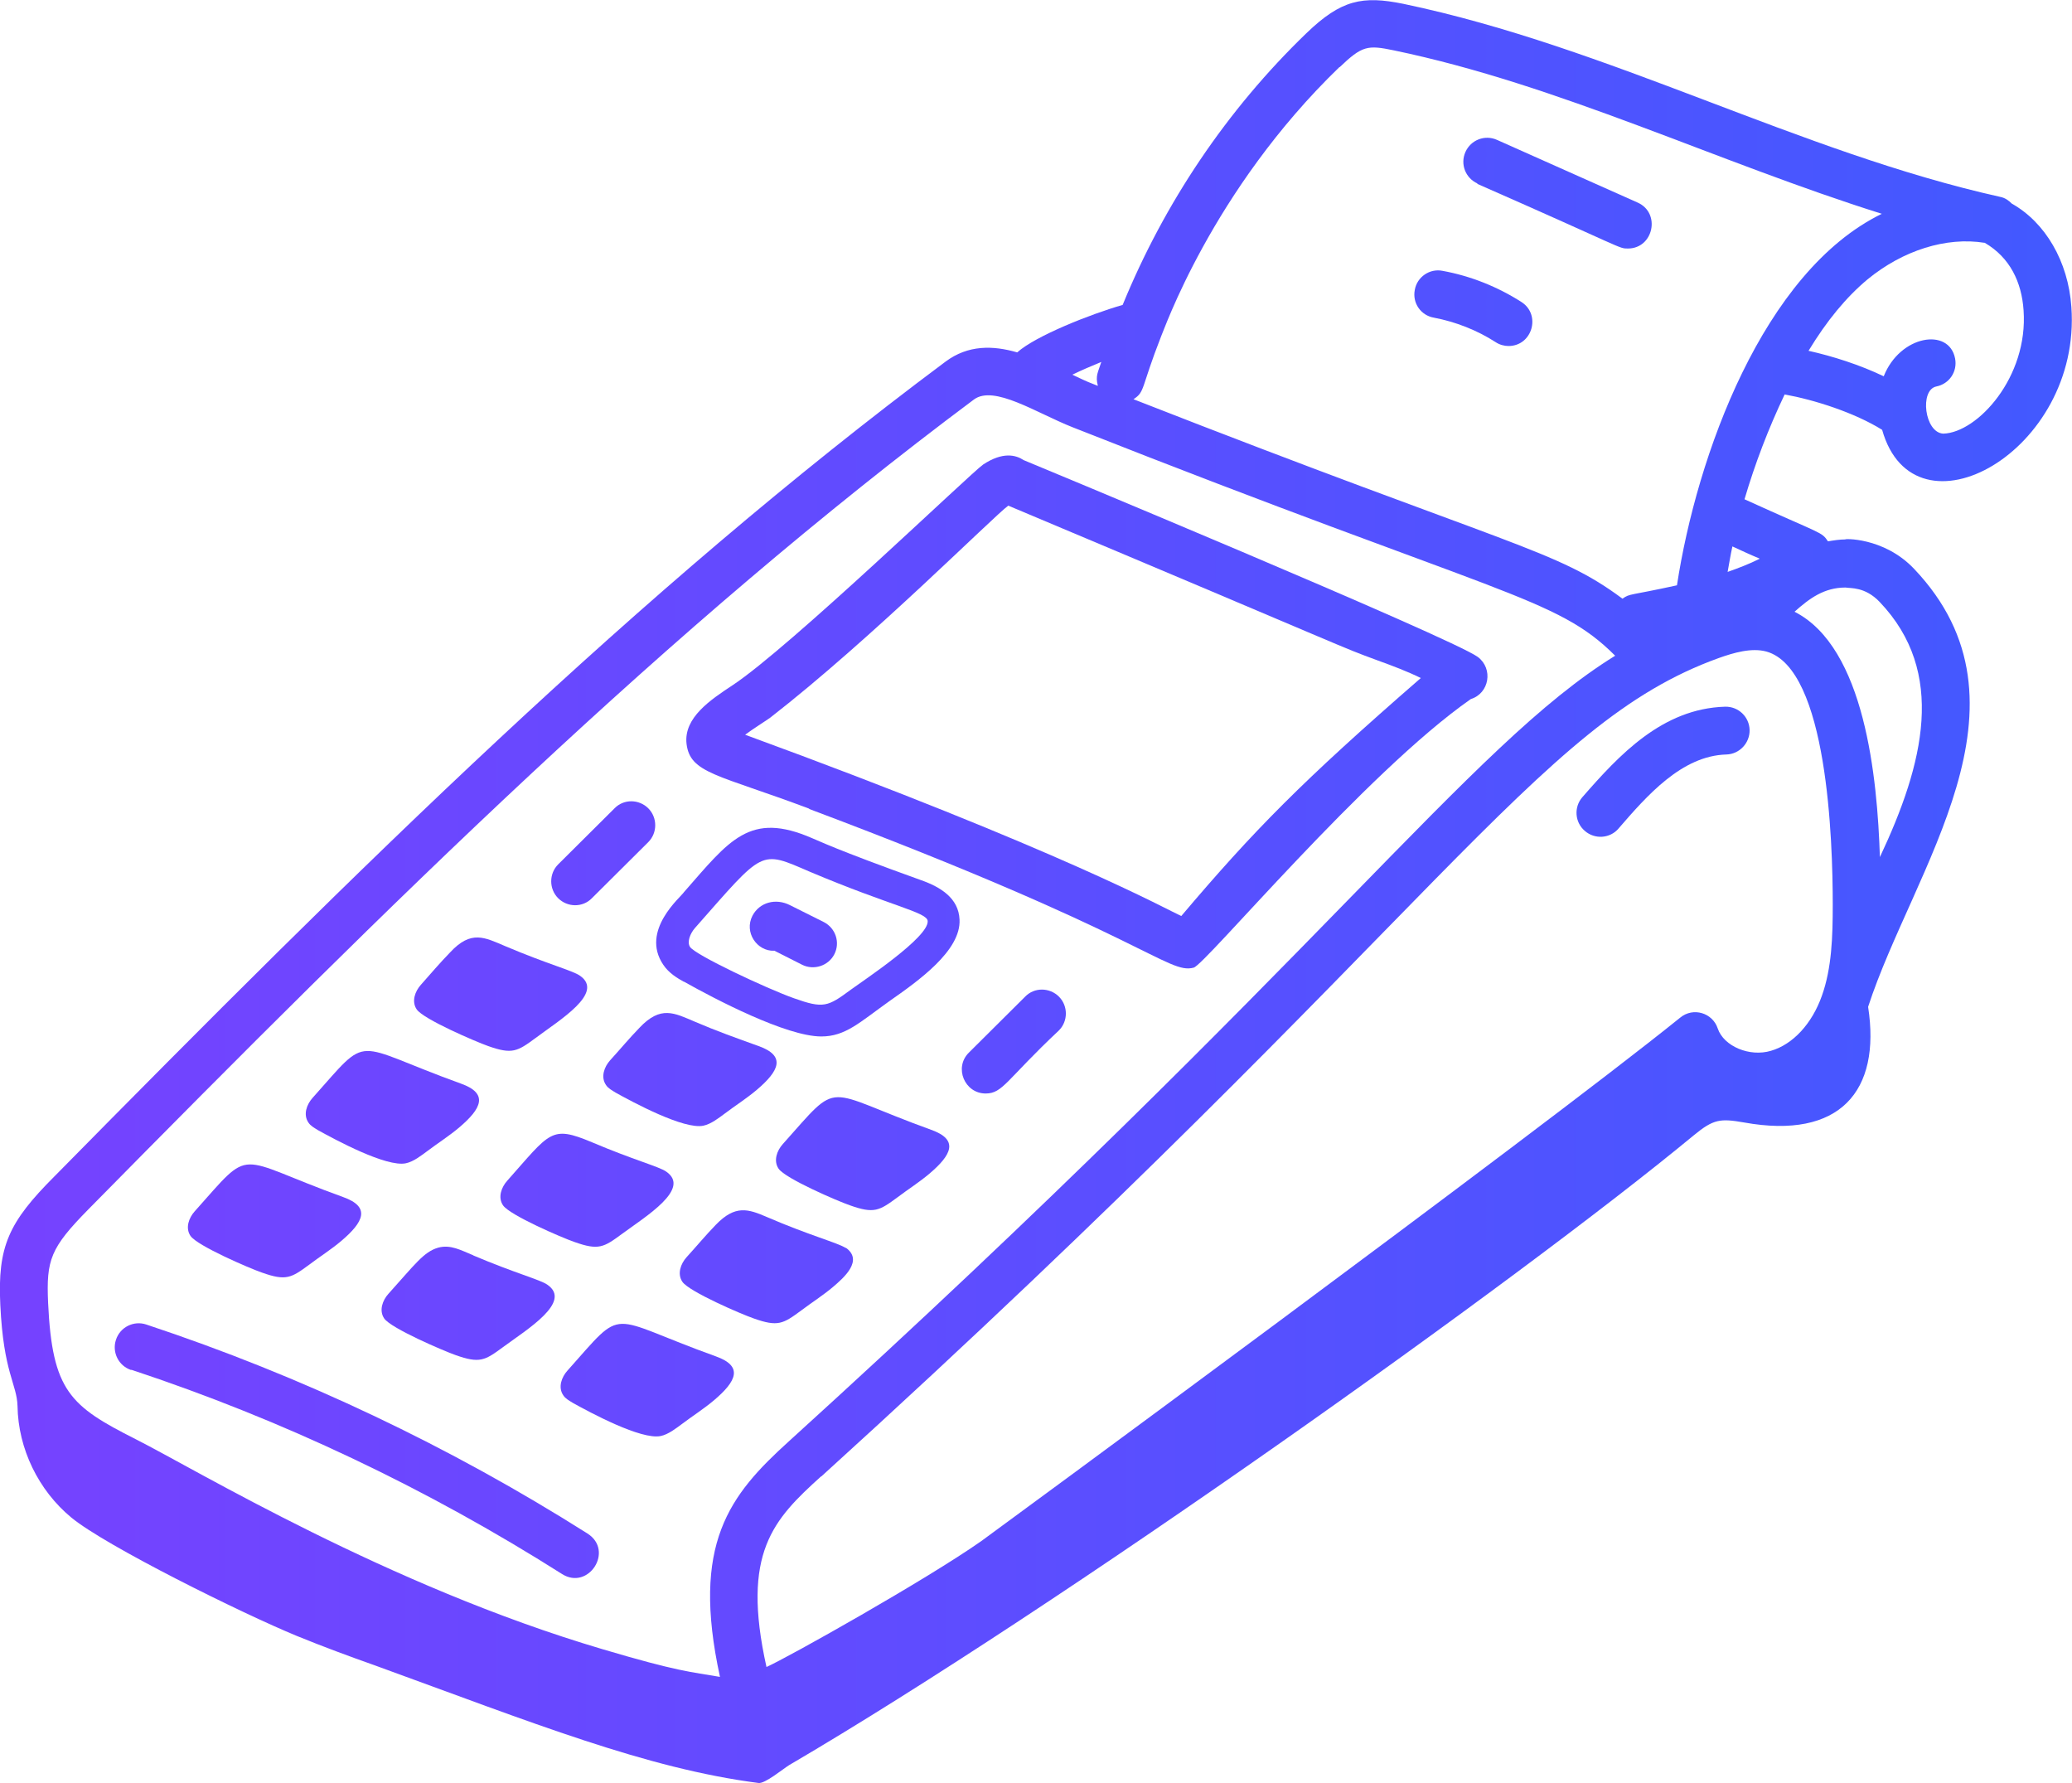 <?xml version="1.0" encoding="UTF-8"?>
<svg id="Layer_1" xmlns="http://www.w3.org/2000/svg" xmlns:xlink="http://www.w3.org/1999/xlink" viewBox="0 0 65.04 55.97">
  <defs>
    <style>
      .cls-1 {
        fill: url(#linear-gradient-15);
      }

      .cls-2 {
        fill: url(#linear-gradient-13);
      }

      .cls-3 {
        fill: url(#linear-gradient-2);
      }

      .cls-4 {
        fill: url(#linear-gradient-10);
      }

      .cls-5 {
        fill: url(#linear-gradient-12);
      }

      .cls-6 {
        fill: url(#linear-gradient-4);
      }

      .cls-7 {
        fill: url(#linear-gradient-3);
      }

      .cls-8 {
        fill: url(#linear-gradient-5);
      }

      .cls-9 {
        fill: url(#linear-gradient-8);
      }

      .cls-10 {
        fill: url(#linear-gradient-14);
      }

      .cls-11 {
        fill: url(#linear-gradient-17);
      }

      .cls-12 {
        fill: url(#linear-gradient-7);
      }

      .cls-13 {
        fill: url(#linear-gradient-9);
      }

      .cls-14 {
        fill: url(#linear-gradient-11);
      }

      .cls-15 {
        fill: url(#linear-gradient-19);
      }

      .cls-16 {
        fill: url(#linear-gradient-6);
      }

      .cls-17 {
        fill: url(#linear-gradient-16);
      }

      .cls-18 {
        fill: url(#linear-gradient);
      }

      .cls-19 {
        fill: url(#linear-gradient-18);
      }
    </style>
    <linearGradient id="linear-gradient" x1="0" y1="45.87" x2="65.04" y2="45.87" gradientTransform="translate(0 73.86) scale(1 -1)" gradientUnits="userSpaceOnUse">
      <stop offset="0" stop-color="#7642ff"/>
      <stop offset="1" stop-color="#4259ff"/>
    </linearGradient>
    <linearGradient id="linear-gradient-2" x1="0" y1="51.51" x2="65.04" y2="51.51" gradientTransform="translate(0 73.86) scale(1 -1)" gradientUnits="userSpaceOnUse">
      <stop offset="0" stop-color="#7642ff"/>
      <stop offset="1" stop-color="#4259ff"/>
    </linearGradient>
    <linearGradient id="linear-gradient-3" x1="0" y1="44.6" x2="65.04" y2="44.6" gradientTransform="translate(0 73.86) scale(1 -1)" gradientUnits="userSpaceOnUse">
      <stop offset="0" stop-color="#7642ff"/>
      <stop offset="1" stop-color="#4259ff"/>
    </linearGradient>
    <linearGradient id="linear-gradient-4" x1="0" y1="41.17" x2="65.04" y2="41.17" gradientTransform="translate(0 73.86) scale(1 -1)" gradientUnits="userSpaceOnUse">
      <stop offset="0" stop-color="#7642ff"/>
      <stop offset="1" stop-color="#4259ff"/>
    </linearGradient>
    <linearGradient id="linear-gradient-5" x1="0" y1="47.08" x2="65.04" y2="47.08" gradientTransform="translate(0 73.86) scale(1 -1)" gradientUnits="userSpaceOnUse">
      <stop offset="0" stop-color="#7642ff"/>
      <stop offset="1" stop-color="#4259ff"/>
    </linearGradient>
    <linearGradient id="linear-gradient-6" x1="0" y1="28.33" x2="65.04" y2="28.33" gradientTransform="translate(0 73.86) scale(1 -1)" gradientUnits="userSpaceOnUse">
      <stop offset="0" stop-color="#7642ff"/>
      <stop offset="1" stop-color="#4259ff"/>
    </linearGradient>
    <linearGradient id="linear-gradient-7" x1="0" y1="42.65" x2="65.04" y2="42.65" gradientTransform="translate(0 73.86) scale(1 -1)" gradientUnits="userSpaceOnUse">
      <stop offset="0" stop-color="#7642ff"/>
      <stop offset="1" stop-color="#4259ff"/>
    </linearGradient>
    <linearGradient id="linear-gradient-8" x1="0" y1="40.29" x2="65.04" y2="40.29" gradientTransform="translate(0 73.86) scale(1 -1)" gradientUnits="userSpaceOnUse">
      <stop offset="0" stop-color="#7642ff"/>
      <stop offset="1" stop-color="#4259ff"/>
    </linearGradient>
    <linearGradient id="linear-gradient-9" x1="0" y1="37.65" x2="65.04" y2="37.65" gradientTransform="translate(0 73.86) scale(1 -1)" gradientUnits="userSpaceOnUse">
      <stop offset="0" stop-color="#7642ff"/>
      <stop offset="1" stop-color="#4259ff"/>
    </linearGradient>
    <linearGradient id="linear-gradient-10" x1="0" y1="39.1" x2="65.04" y2="39.1" gradientTransform="translate(0 73.86) scale(1 -1)" gradientUnits="userSpaceOnUse">
      <stop offset="0" stop-color="#7642ff"/>
      <stop offset="1" stop-color="#4259ff"/>
    </linearGradient>
    <linearGradient id="linear-gradient-11" x1="0" y1="36.5" x2="65.04" y2="36.5" gradientTransform="translate(0 73.86) scale(1 -1)" gradientUnits="userSpaceOnUse">
      <stop offset="0" stop-color="#7642ff"/>
      <stop offset="1" stop-color="#4259ff"/>
    </linearGradient>
    <linearGradient id="linear-gradient-12" x1="0" y1="34.1" x2="65.04" y2="34.1" gradientTransform="translate(0 73.86) scale(1 -1)" gradientUnits="userSpaceOnUse">
      <stop offset="0" stop-color="#7642ff"/>
      <stop offset="1" stop-color="#4259ff"/>
    </linearGradient>
    <linearGradient id="linear-gradient-13" x1="0" y1="35.54" x2="65.04" y2="35.54" gradientTransform="translate(0 73.86) scale(1 -1)" gradientUnits="userSpaceOnUse">
      <stop offset="0" stop-color="#7642ff"/>
      <stop offset="1" stop-color="#4259ff"/>
    </linearGradient>
    <linearGradient id="linear-gradient-14" x1="0" y1="32.95" x2="65.04" y2="32.95" gradientTransform="translate(0 73.86) scale(1 -1)" gradientUnits="userSpaceOnUse">
      <stop offset="0" stop-color="#7642ff"/>
      <stop offset="1" stop-color="#4259ff"/>
    </linearGradient>
    <linearGradient id="linear-gradient-15" x1="0" y1="30.54" x2="65.04" y2="30.54" gradientTransform="translate(0 73.86) scale(1 -1)" gradientUnits="userSpaceOnUse">
      <stop offset="0" stop-color="#7642ff"/>
      <stop offset="1" stop-color="#4259ff"/>
    </linearGradient>
    <linearGradient id="linear-gradient-16" x1="0" y1="44.53" x2="65.04" y2="44.53" gradientTransform="translate(0 73.86) scale(1 -1)" gradientUnits="userSpaceOnUse">
      <stop offset="0" stop-color="#7642ff"/>
      <stop offset="1" stop-color="#4259ff"/>
    </linearGradient>
    <linearGradient id="linear-gradient-17" x1="0" y1="49.63" x2="65.04" y2="49.63" gradientTransform="translate(0 73.86) scale(1 -1)" gradientUnits="userSpaceOnUse">
      <stop offset="0" stop-color="#7642ff"/>
      <stop offset="1" stop-color="#4259ff"/>
    </linearGradient>
    <linearGradient id="linear-gradient-18" x1="0" y1="67.78" x2="65.04" y2="67.78" gradientTransform="translate(0 73.86) scale(1 -1)" gradientUnits="userSpaceOnUse">
      <stop offset="0" stop-color="#7642ff"/>
      <stop offset="1" stop-color="#4259ff"/>
    </linearGradient>
    <linearGradient id="linear-gradient-19" x1="0" y1="64.18" x2="65.04" y2="64.18" gradientTransform="translate(0 73.86) scale(1 -1)" gradientUnits="userSpaceOnUse">
      <stop offset="0" stop-color="#7642ff"/>
      <stop offset="1" stop-color="#4259ff"/>
    </linearGradient>
  </defs>
  <path class="cls-18" d="M.55,44.13c.02,1.34.66,2.65,1.69,3.5,1.08.89,5.34,3,7.09,3.72.81.33,1.62.63,2.44.92,4.98,1.81,8.5,3.23,12.04,3.69.2.03.78-.45.96-.56,8.47-4.96,22.86-15.19,28.4-19.77.62-.51.83-.53,1.58-.4,3,.54,4.3-.98,3.89-3.63,1.41-4.33,5.5-9.48,1.44-13.75-.96-1.01-2.25-.94-2.15-.92-.18,0-.37.03-.55.06-.21-.31-.16-.2-2.62-1.32.33-1.12.75-2.22,1.26-3.29.94.17,2.19.57,3.06,1.11,1.01,3.59,6.27.69,5.94-3.86-.1-1.43-.82-2.65-1.87-3.24-.1-.1-.21-.18-.36-.21-6.33-1.41-12.24-4.7-18.74-6.06-1.28-.26-1.95-.13-3.04.92-2.5,2.41-4.46,5.33-5.77,8.53-1.01.29-2.73.97-3.31,1.49-.76-.22-1.54-.24-2.25.29-9.68,7.22-18.39,15.85-27.97,25.57C.27,38.36-.08,39.12.01,40.96c.1,2.13.52,2.47.54,3.17h0ZM25.78,46.34c19.5-17.7,22.39-23.61,28.18-25.69.45-.16,1.02-.33,1.49-.2,1.92.54,2.08,5.95,2.08,7.94,0,1.01-.03,1.99-.34,2.86-.31.88-.91,1.53-1.6,1.73-.67.2-1.48-.14-1.67-.7-.16-.49-.77-.68-1.18-.34-4.55,3.67-21.73,16.28-21.94,16.43-1.74,1.22-6.05,3.64-6.74,3.95-.8-3.59.22-4.63,1.71-5.98h0ZM59,18.89c2.11,2.21,1.39,5.08.01,8.01-.08-2.48-.47-6.58-2.68-7.7.47-.42.93-.76,1.6-.76.16.03.61-.03,1.07.45h0ZM55.23,17.54c-.32.16-.66.29-1,.41.05-.27.09-.53.15-.8.28.13.56.26.85.38h0ZM62.3,7.62c.79.46,1.16,1.23,1.22,2.12.15,2.1-1.45,3.84-2.52,3.87-.59-.03-.75-1.37-.22-1.48.41-.08.67-.47.59-.88-.19-.98-1.73-.73-2.24.56-.75-.36-1.6-.63-2.36-.8.57-.94,1.18-1.68,1.85-2.24,1.12-.92,2.48-1.34,3.67-1.15h0ZM42.05,2.11c.71-.68.88-.7,1.7-.53,5.2,1.08,10.13,3.5,15.32,5.13-3.73,1.82-5.81,7.6-6.43,11.66-1.5.33-1.47.25-1.71.42-2.1-1.56-3.37-1.57-15.35-6.26.37-.24.22-.32.87-1.98.06-.1,1.57-4.56,5.6-8.45h0ZM34.46,12.11c-.32-.13-.23-.08-.8-.35.29-.14.59-.27.91-.4-.1.32-.19.43-.11.74ZM2.77,37.96c9.53-9.67,18.21-18.26,27.8-25.42.63-.47,1.96.42,3.1.87,13.54,5.35,15.17,5.31,17.03,7.17-4.61,2.85-9.13,9.4-25.93,24.65-1.88,1.7-3.08,3.22-2.17,7.4-.92-.16-1.3-.16-3.69-.87-6.73-1.99-12.73-5.62-14.65-6.59-2.06-1.04-2.62-1.51-2.75-4.28-.06-1.35.07-1.72,1.26-2.93h0Z"/>
  <path class="cls-3" d="M25.4,25.39c10.54,3.96,11.26,5.2,12.07,4.98.36-.09,5.4-6.13,8.7-8.43.58-.18.71-.95.22-1.32-.81-.6-14.16-6.14-14.26-6.18-.24-.16-.65-.27-1.27.14h0c-.38.26-6.09,5.76-7.87,6.93-.68.45-1.53,1.01-1.44,1.83.11.94.98.96,3.85,2.04h0ZM24.17,22.53c3.17-2.46,7.02-6.33,7.48-6.66,11.3,4.75,10.27,4.37,11.6,4.86.47.17.92.34,1.35.55-3.75,3.26-5.23,4.77-7.52,7.47-.41-.18-3.69-2.03-13.69-5.69.27-.2.61-.41.78-.53h0Z"/>
  <path class="cls-7" d="M21.47,30.81c.96.54,3.21,1.72,4.31,1.72.76,0,1.2-.44,2.14-1.11.9-.63,2.25-1.58,2.2-2.56-.03-.67-.59-1.02-1.22-1.24-2.75-.99-3.17-1.22-3.4-1.31-1.97-.86-2.6.06-4.03,1.69-.09.15-1.38,1.2-.65,2.28.18.27.46.43.64.53h0ZM21.82,29.12c2.18-2.47,2.02-2.44,3.6-1.76h0c2.58,1.09,3.69,1.27,3.7,1.55.03.51-2,1.85-2.41,2.15-.73.54-.86.6-1.79.27-.87-.31-3.1-1.36-3.26-1.61-.1-.15,0-.42.16-.6h0Z"/>
  <path class="cls-6" d="M32.18,31.28l-1.77,1.76c-.47.47-.13,1.28.53,1.28.54,0,.65-.43,2.3-1.98.29-.29.29-.77,0-1.06-.29-.29-.77-.3-1.06,0Z"/>
  <path class="cls-8" d="M18.58,28.19l1.77-1.76c.29-.29.29-.77,0-1.06-.29-.29-.77-.3-1.06,0l-1.77,1.76c-.29.29-.29.77,0,1.06.29.29.77.3,1.06,0Z"/>
  <path class="cls-16" d="M4.12,42.99c4.75,1.57,9.29,3.73,13.52,6.41.83.53,1.65-.73.8-1.27-4.33-2.74-8.99-4.95-13.85-6.56-.39-.13-.82.08-.95.48-.13.39.08.82.48.95h0Z"/>
  <path class="cls-12" d="M15.32,32.83c.76.27.92.17,1.49-.25.76-.57,2.18-1.42,1.39-1.96-.23-.16-1.01-.36-2.33-.92-.66-.28-1.08-.52-1.74.19-.32.33-.62.68-.92,1.02-.18.2-.3.52-.13.77.21.31,1.87,1.02,2.24,1.15h0Z"/>
  <path class="cls-9" d="M22.08,35.33c.24-.05.48-.24.67-.38.33-.25.68-.47,1-.74.71-.6.93-1.07.06-1.38-.67-.24-1.34-.48-1.99-.76-.66-.28-1.08-.52-1.75.19-.32.33-.61.68-.92,1.02-.18.2-.3.52-.13.77.07.11.19.17.3.24.54.3,2.15,1.17,2.76,1.04h0Z"/>
  <path class="cls-13" d="M29.23,35.46c-3.46-1.25-2.8-1.63-4.66.45-.18.2-.3.52-.13.77.21.31,1.86,1.02,2.24,1.15.76.27.92.17,1.49-.25.33-.25.68-.47,1-.74.71-.6.93-1.07.06-1.38h0Z"/>
  <path class="cls-4" d="M9.98,35.47c.54.3,2.15,1.17,2.76,1.04.24-.05.48-.24.67-.38.33-.25.68-.47,1-.74.71-.6.93-1.07.06-1.38-3.49-1.26-2.81-1.62-4.66.45-.18.2-.3.52-.13.77.07.11.19.17.3.24h0Z"/>
  <path class="cls-14" d="M19.52,38.73c.76-.56,2.18-1.42,1.39-1.96-.23-.16-1.01-.36-2.33-.92-1.29-.54-1.3-.32-2.66,1.21-.18.2-.3.52-.13.77.21.31,1.86,1.02,2.24,1.15.76.27.92.17,1.49-.25h0Z"/>
  <path class="cls-5" d="M26.55,39.17c-.24-.16-1.15-.4-2.47-.97-.6-.26-1-.39-1.61.24-.32.33-.61.68-.92,1.02-.18.2-.3.52-.13.77.21.31,1.86,1.02,2.24,1.15.76.27.92.17,1.49-.25.33-.25.68-.47,1-.74.34-.29.96-.83.4-1.23Z"/>
  <path class="cls-2" d="M8.22,39.94c.76.27.92.17,1.49-.25.33-.25.68-.47,1-.74.71-.6.93-1.07.06-1.38-3.46-1.25-2.8-1.63-4.66.45-.18.2-.3.52-.13.77.21.31,1.86,1.02,2.24,1.15h0Z"/>
  <path class="cls-10" d="M14.86,39.4c-.39-.16-.72-.35-1.11-.24-.45.13-.73.53-1.56,1.45-.18.2-.3.52-.13.77.21.31,1.87,1.02,2.24,1.15.76.27.92.17,1.49-.25.76-.56,2.18-1.42,1.39-1.96-.23-.16-1.01-.36-2.33-.92h0Z"/>
  <path class="cls-1" d="M22.47,42.57c-3.48-1.25-2.81-1.62-4.66.45-.18.2-.3.52-.13.77.07.11.19.17.3.24.54.3,2.15,1.17,2.76,1.04.24-.05.48-.24.67-.38.33-.25.68-.47,1-.74.71-.6.93-1.07.06-1.38h0Z"/>
  <path class="cls-17" d="M24.29,29.83l.89.45c.36.18.82.04,1.01-.33.19-.37.04-.82-.33-1.01l-1.06-.53c-.45-.23-.96-.09-1.18.33-.27.52.14,1.12.68,1.1h0Z"/>
  <path class="cls-11" d="M50.8,26.01c.9-1.04,1.99-2.29,3.39-2.33.41-.01.74-.36.73-.77-.01-.41-.35-.74-.77-.73-1.97.06-3.32,1.51-4.48,2.84-.27.31-.24.79.08,1.06.31.27.79.24,1.06-.08Z"/>
  <path class="cls-19" d="M46.37,5.77c4.67,2.05,4.43,2.03,4.73,2.03.8,0,1.04-1.11.31-1.44l-4.42-1.97c-.38-.17-.82,0-.99.38-.17.38,0,.82.38.99h0Z"/>
  <path class="cls-15" d="M45.01,9.97c.68.13,1.35.39,1.94.77.12.08.27.12.4.12.75,0,1.03-.98.41-1.38-.75-.48-1.6-.82-2.48-.98-.4-.08-.8.19-.87.6-.08.41.19.8.6.87h0Z"/>
</svg>